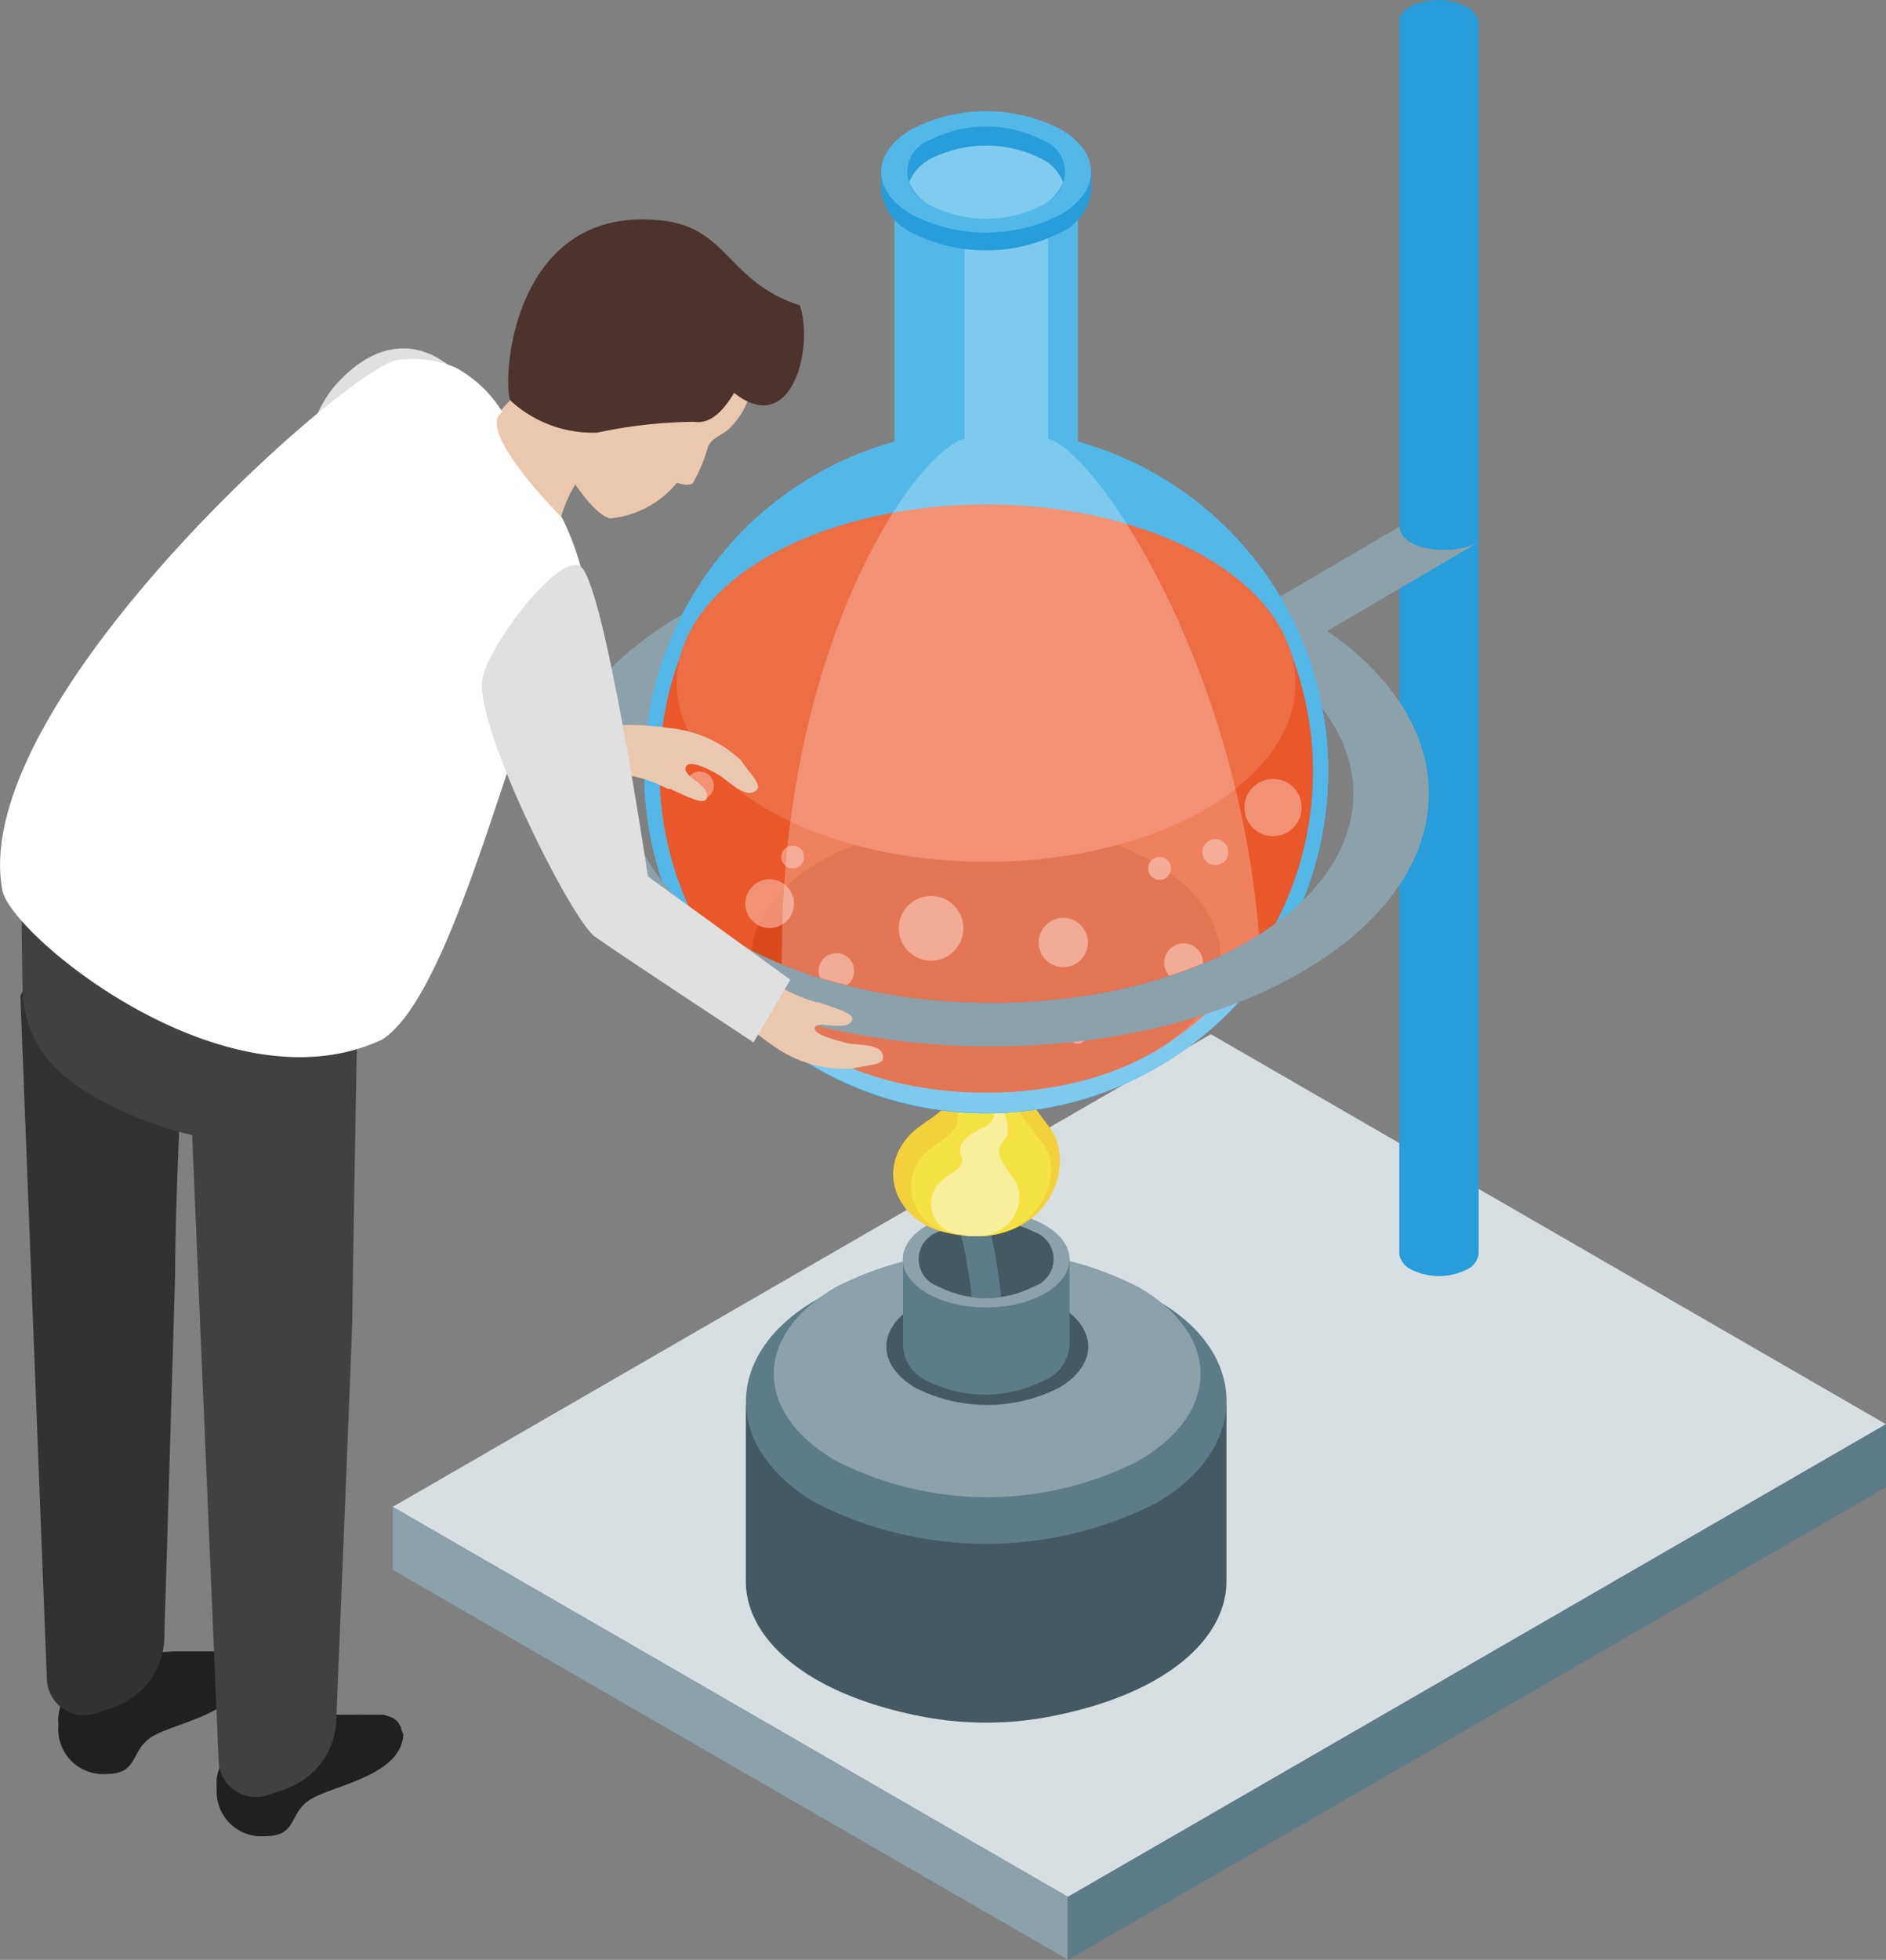<svg xmlns="http://www.w3.org/2000/svg" xmlns:xlink="http://www.w3.org/1999/xlink" viewBox="0 0 71.26 74.02"><rect x="0" y="0" width="71.26" height="74.02" fill="#808080" stroke="none"/><defs><style>.cls-1{fill:none;}.cls-2{fill:#d8dfe2;}.cls-3{fill:#5e7b88;}.cls-4{fill:#8da1ab;}.cls-5{fill:#279dda;}.cls-6{fill:#445962;}.cls-7{clip-path:url(#clip-path);}.cls-8{fill:#f3d13d;}.cls-9{fill:#f5e346;}.cls-10{fill:#f8ef9c;}.cls-11{fill:#53b8e8;}.cls-12{fill:#ea572a;}.cls-13{fill:#da4a1c;}.cls-14{fill:#ed6d45;}.cls-15{opacity:0.75;}.cls-16{fill:#f4a68e;}.cls-17,.cls-26{fill:#fff;}.cls-17{opacity:0.25;}.cls-18{fill:#80cbef;}.cls-19{clip-path:url(#clip-path-2);}.cls-20{fill:#eac8b0;}.cls-21{fill:#e0e0e0;}.cls-22{fill:#1f2020;}.cls-23{fill:#313232;}.cls-24{fill:#4d332d;}.cls-25{fill:#424142;}</style><clipPath id="clip-path"><path class="cls-1" d="M39.06,41.78c1,.58,1,6.24,0,6.81a3.94,3.94,0,0,1-3.6,0c-1-.57-1-6.23,0-6.81A4,4,0,0,1,39.06,41.78Z"/></clipPath><clipPath id="clip-path-2"><path class="cls-1" d="M47.14,4.78c2,1.15,3.23,22.17,3.74,23.65.85,2.5-.39,5.2-3.74,7.13-5.34,3.08-14,3.08-19.36,0-3.27-1.88-4.54-4.5-3.81-7C24.44,27.06,25.71,6,27.78,4.78,33.11,1.7,41.8,1.7,47.14,4.78Z"/></clipPath></defs><g id="レイヤー_2" data-name="レイヤー 2"><g id="レイヤー_1-2" data-name="レイヤー 1"><polygon class="cls-2" points="40.35 71.64 14.84 56.91 45.75 39.06 71.26 53.79 40.35 71.64"/><polygon class="cls-3" points="40.35 74.02 40.35 71.64 71.26 53.79 71.26 56.17 40.35 74.02"/><polygon class="cls-4" points="14.84 59.29 14.84 56.91 40.33 71.63 40.33 74 14.84 59.29"/><path class="cls-5" d="M55.82.71A.83.83,0,0,0,55.4.25a2.39,2.39,0,0,0-2.12,0,.85.85,0,0,0-.41.46h0V47.33h0a.75.75,0,0,0,.44.61,2.33,2.33,0,0,0,2.12,0,.73.73,0,0,0,.44-.61h0V.71Z"/><path class="cls-6" d="M46.34,59.72V53.06H28.18v6.66h0c0,2.1,2.16,4.19,6.46,5.07a12.85,12.85,0,0,0,5.24,0C44.19,63.91,46.34,61.82,46.34,59.72Z"/><path class="cls-3" d="M43.68,49.09c3.55,2,3.55,5.63,0,7.68a14.17,14.17,0,0,1-12.84,0c-3.54-2.05-3.54-5.63,0-7.68A14.17,14.17,0,0,1,43.68,49.09Z"/><path class="cls-4" d="M43,48.6c3.15,1.82,3.15,4.76,0,6.58a12.58,12.58,0,0,1-11.4,0c-3.15-1.82-3.15-4.76,0-6.58A12.58,12.58,0,0,1,43,48.6Z"/><path class="cls-6" d="M40,49.3c1.49.86,1.49,2.26,0,3.12a6,6,0,0,1-5.4,0c-1.48-.86-1.48-2.26,0-3.12A6,6,0,0,1,40,49.3Z"/><path class="cls-3" d="M40.41,50.86v-3.3H34.12v3.3A1.53,1.53,0,0,0,35,52.14a4.89,4.89,0,0,0,4.44,0A1.55,1.55,0,0,0,40.41,50.86Z"/><ellipse class="cls-4" cx="37.26" cy="47.56" rx="3.15" ry="1.82"/><path class="cls-6" d="M39.06,46.52a1.09,1.09,0,0,1,0,2.07,3.94,3.94,0,0,1-3.6,0,1.09,1.09,0,0,1,0-2.07A4,4,0,0,1,39.06,46.52Z"/><g class="cls-7"><path class="cls-3" d="M36.79,49.94a18.42,18.42,0,0,0-.66-4,3.1,3.1,0,0,1,1.51-3.64l.51,1a2,2,0,0,0-.95,2.36,19.1,19.1,0,0,1,.7,4.31Z"/></g><path class="cls-8" d="M35.69,46.54c3.72.9,5.15-2.46,3.94-4s-1.27-2-.64-2.76,0-2-.5-2.74.63-1.82.63-1.82a1.68,1.68,0,0,0-.95,1.9A1.36,1.36,0,0,1,37.38,39c-.43.19-1.86.93-1.5,1.88s-.81,1.31-1.43,1.91C33.07,44.14,33.85,46.1,35.69,46.54Z"/><path class="cls-9" d="M36,46.57c3,.74,4.38-2.12,3.4-3.38s-1.24-1.53-.72-2.11,0-1.63-.41-2.22.51-1.48.51-1.48A1.37,1.37,0,0,0,38,38.92a1.11,1.11,0,0,1-.64,1.54c-.35.15-1.51.75-1.22,1.52s-.65,1.07-1.16,1.56A1.76,1.76,0,0,0,36,46.57Z"/><path class="cls-10" d="M36.22,46.61c2,.48,2.7-1.29,2.07-2.11s-.67-1.08-.34-1.45,0-1.06-.26-1.44.33-1,.33-1a.88.88,0,0,0-.5,1,.72.72,0,0,1-.42,1c-.22.1-1,.49-.79,1s-.42.69-.75,1A1.15,1.15,0,0,0,36.22,46.61Z"/><rect class="cls-11" x="33.8" y="6.5" width="6.92" height="10.27"/><circle class="cls-11" cx="37.26" cy="29.13" r="12.92"/><circle class="cls-11" cx="37.26" cy="29.13" r="12.92"/><path class="cls-12" d="M25.91,24.27a12.38,12.38,0,0,0,5,15.46H43.61a12.35,12.35,0,0,0,5-15.46Z"/><ellipse class="cls-13" cx="37.26" cy="36.15" rx="8.86" ry="5.12"/><ellipse class="cls-14" cx="37.26" cy="25.8" rx="11.69" ry="6.75"/><g class="cls-15"><path class="cls-16" d="M30,34.14a.92.92,0,1,1-.92-.93A.92.92,0,0,1,30,34.14Z"/><path class="cls-16" d="M41.1,35.5a.93.93,0,1,1-1.85,0,.93.93,0,0,1,1.85,0Z"/><circle class="cls-16" cx="26.44" cy="29.67" r="0.53"/><path class="cls-16" d="M37.49,38.44A.55.55,0,0,1,37,39a.55.55,0,0,1-.55-.55A.55.55,0,0,1,37,37.9.54.54,0,0,1,37.49,38.44Z"/><path class="cls-16" d="M36.4,35.06a1.22,1.22,0,0,1-2.44,0,1.22,1.22,0,0,1,2.44,0Z"/><path class="cls-16" d="M49.18,30.5a1.08,1.08,0,1,1-1.07-1.08A1.07,1.07,0,0,1,49.18,30.5Z"/><path class="cls-16" d="M46.41,32.19a.48.48,0,0,1-.48.48.49.49,0,1,1,.48-.48Z"/><path class="cls-16" d="M44.24,32.79a.43.43,0,1,1-.42-.42A.42.42,0,0,1,44.24,32.79Z"/><path class="cls-16" d="M30.38,32.37a.43.43,0,1,1-.43-.43A.42.42,0,0,1,30.38,32.37Z"/><circle class="cls-16" cx="40.71" cy="39.06" r="0.36"/><path class="cls-16" d="M32.27,36.67A.67.67,0,1,1,31.6,36,.66.66,0,0,1,32.27,36.67Z"/><path class="cls-16" d="M45.45,36.36a.73.73,0,1,1-.73-.73A.73.73,0,0,1,45.45,36.36Z"/></g><path class="cls-17" d="M47.66,36.8c-.41-11-6.13-19.7-8.06-20.23V6.5H36.45V16.57c-2.12.58-7.9,9.32-6.76,23a12.92,12.92,0,0,0,18-2.8Z"/><path class="cls-5" d="M41.23,7.16V6.5h-.18a2.4,2.4,0,0,0-1-1,6.14,6.14,0,0,0-5.6,0,2.4,2.4,0,0,0-1,1H33.3v.66a2,2,0,0,0,1.16,1.63,6.21,6.21,0,0,0,5.6,0A2,2,0,0,0,41.23,7.16Z"/><path class="cls-11" d="M40.06,4.88c1.55.89,1.55,2.34,0,3.23a6.14,6.14,0,0,1-5.6,0c-1.55-.89-1.55-2.34,0-3.23A6.14,6.14,0,0,1,40.06,4.88Z"/><path class="cls-5" d="M39.36,5.28a1.28,1.28,0,0,1,0,2.43,4.64,4.64,0,0,1-4.2,0,1.28,1.28,0,0,1,0-2.43A4.64,4.64,0,0,1,39.36,5.28Z"/><path class="cls-18" d="M39.36,6a4.64,4.64,0,0,0-4.2,0,1.72,1.72,0,0,0-.81.88,1.72,1.72,0,0,0,.81.88,4.64,4.64,0,0,0,4.2,0,1.72,1.72,0,0,0,.81-.88A1.72,1.72,0,0,0,39.36,6Z"/><path class="cls-4" d="M25.76,23.22c-6.45,3.73-6.45,9.78,0,13.51s16.94,3.72,23.39,0c6.11-3.53,6.42-9.15,1-12.9l5.73-3.36c-.89.53-2.93.38-3-.58l-4.75,2.78C41.6,19.52,31.87,19.7,25.76,23.22Zm21.38,1.17c5.33,3.08,5.33,8.09,0,11.17s-14,3.08-19.36,0-5.34-8.09,0-11.18S41.8,21.3,47.14,24.39Z"/><g class="cls-19"><rect class="cls-11" x="33.8" y="6.5" width="6.92" height="10.27"/><circle class="cls-11" cx="37.26" cy="29.13" r="12.92"/><circle class="cls-11" cx="37.26" cy="29.13" r="12.92"/><path class="cls-12" d="M25.91,24.27a12.38,12.38,0,0,0,5,15.46H43.61a12.35,12.35,0,0,0,5-15.46Z"/><ellipse class="cls-13" cx="37.26" cy="36.15" rx="8.86" ry="5.12"/><ellipse class="cls-14" cx="37.26" cy="25.8" rx="11.69" ry="6.75"/><g class="cls-15"><path class="cls-16" d="M30,34.14a.92.92,0,1,1-.92-.93A.92.92,0,0,1,30,34.14Z"/><path class="cls-16" d="M41.1,35.5a.93.93,0,1,1-1.85,0,.93.93,0,0,1,1.85,0Z"/><circle class="cls-16" cx="26.44" cy="29.67" r="0.53"/><path class="cls-16" d="M37.49,38.44A.55.55,0,0,1,37,39a.55.55,0,0,1-.55-.55A.55.55,0,0,1,37,37.9.54.54,0,0,1,37.49,38.44Z"/><path class="cls-16" d="M36.4,35.06a1.22,1.22,0,0,1-2.44,0,1.22,1.22,0,0,1,2.44,0Z"/><path class="cls-16" d="M49.18,30.5a1.08,1.08,0,1,1-1.07-1.08A1.07,1.07,0,0,1,49.18,30.5Z"/><path class="cls-16" d="M46.41,32.19a.48.48,0,0,1-.48.48.49.49,0,1,1,.48-.48Z"/><path class="cls-16" d="M44.24,32.79a.43.43,0,1,1-.42-.42A.42.42,0,0,1,44.24,32.79Z"/><path class="cls-16" d="M30.38,32.37a.43.43,0,1,1-.43-.43A.42.42,0,0,1,30.38,32.37Z"/><circle class="cls-16" cx="40.71" cy="39.06" r="0.36"/><path class="cls-16" d="M32.27,36.67A.67.67,0,1,1,31.6,36,.66.66,0,0,1,32.27,36.67Z"/><path class="cls-16" d="M45.45,36.36a.73.73,0,1,1-.73-.73A.73.73,0,0,1,45.45,36.36Z"/></g><path class="cls-17" d="M47.66,36.8c-.41-11-6.13-19.7-8.06-20.23V6.5H36.45V16.57c-2.12.58-7.9,9.32-6.76,23a12.92,12.92,0,0,0,18-2.8Z"/><path class="cls-5" d="M41.23,7.16V6.5h-.18a2.4,2.4,0,0,0-1-1,6.14,6.14,0,0,0-5.6,0,2.4,2.4,0,0,0-1,1H33.3v.66a2,2,0,0,0,1.16,1.63,6.21,6.21,0,0,0,5.6,0A2,2,0,0,0,41.23,7.16Z"/><path class="cls-11" d="M40.06,4.88c1.55.89,1.55,2.34,0,3.23a6.14,6.14,0,0,1-5.6,0c-1.55-.89-1.55-2.34,0-3.23A6.14,6.14,0,0,1,40.06,4.88Z"/><path class="cls-5" d="M39.36,5.28a1.28,1.28,0,0,1,0,2.43,4.64,4.64,0,0,1-4.2,0,1.28,1.28,0,0,1,0-2.43A4.64,4.64,0,0,1,39.36,5.28Z"/><path class="cls-18" d="M39.36,6a4.64,4.64,0,0,0-4.2,0,1.72,1.72,0,0,0-.81.88,1.72,1.72,0,0,0,.81.88,4.64,4.64,0,0,0,4.2,0,1.72,1.72,0,0,0,.81-.88A1.72,1.72,0,0,0,39.36,6Z"/></g><path class="cls-20" d="M28,28.72c.44.63.88,1,.49,1.19s-1-.44-1.3-.62S26,28.61,25.9,29c0,0,0,.06,0,.09a.68.68,0,0,0,.17.23c.27.23.71.48.64.8s-.67,0-1.4-.33l-.09,0a5.49,5.49,0,0,0-1.91-.58c-1,0-2-1.54-2-1.54a10.41,10.41,0,0,1,4-.17A4.55,4.55,0,0,1,28,28.72Z"/><path class="cls-21" d="M18,15.31c.45,2.09,0,5.44-.63,8.14A11.65,11.65,0,0,1,12,24s-1.87-6.73.77-9.56S17.79,14.19,18,15.31Z"/><path class="cls-22" d="M9.23,63s0,0,0,0l0-.06a1.09,1.09,0,0,0-.08-.15L9,62.61a.56.56,0,0,0-.15-.1l-.16-.07-.21-.07-.22,0-.24,0H6.92l-.38,0-.76.05h0a3.64,3.64,0,0,0-1.32.47L4.15,63c-.38.23-.74.47-1.05.69s-.77.59-.77.59a3.17,3.17,0,0,0-.12.49,1.61,1.61,0,0,0,0,.37h0A1.69,1.69,0,0,0,4,67c1.29,0,.88-.9,1.78-1.43s3.38-.88,3.47-2.42A1,1,0,0,0,9.23,63Z"/><path class="cls-23" d="M4,31.23l3.36.24s-.74,12.19-.74,16.44c0,.28-.41,13.86-.41,13.86a2.84,2.84,0,0,1-1.9,2.7L4,64.58l-.35.12a1.41,1.41,0,0,1-1.88-1.29l-1-25.8Z"/><path class="cls-22" d="M15.16,65.33s0,0,0,0,0,0,0-.06a.53.53,0,0,0-.08-.15A.38.38,0,0,0,15,65l-.14-.11-.17-.07-.21-.06-.21,0-.25,0h-.26a2.61,2.61,0,0,0-.28,0h-.57l-.38,0-.8,0c-1.18.08-3.41,1.91-3.41,1.91a2.76,2.76,0,0,0-.13.49,2.73,2.73,0,0,0,0,.38h0A1.69,1.69,0,0,0,10,69.35c1.29,0,.87-.9,1.78-1.42s3.37-.89,3.46-2.42A1,1,0,0,0,15.16,65.33Z"/><path class="cls-20" d="M20.23,14.07c-.48.56-1,1.07-1.33,1.46a4.59,4.59,0,0,0-1.75-.38A14,14,0,0,0,17.56,19c.61,1.36,3.39,1.52,3.53.94.44-1.89,1.26-2.27,1.26-2.27Z"/><path class="cls-20" d="M26,9a5.42,5.42,0,0,1,2.36,5.77,2.86,2.86,0,0,1-.75,1.36c-.15.2-.64.38-.78.61a.86.86,0,0,1-.07.1,6,6,0,0,1-.57,1.39c-.1.11-.35.1-.61,0a3.72,3.72,0,0,1-2.53,1.35c-1.24-.29-4.41-6.06-2.69-8.11S24.66,7.9,26,9Z"/><path class="cls-24" d="M30.22,11.53c-2.66-.84-2.73-2.89-5.11-3.19-5.84-.73-6.15,6.18-5.82,6.79a4.58,4.58,0,0,0,3.27,1.21,18.47,18.47,0,0,1,3.66-.41c.63.1,1.1-.41,1.52-1.09C29.89,16.55,30.77,13.17,30.22,11.53Z"/><path class="cls-25" d="M1.68,30.84c.79-.38,5.57,1.5,7.47,4.08l1.35-.62,3.08-.19S13.36,46,13.31,49.86c0,.36-.6,15-.6,15a2.86,2.86,0,0,1-1.91,2.7l-.3.11-.36.12a1.41,1.41,0,0,1-1.88-1.29l-1-23.63a14.08,14.08,0,0,1-3.54-1.36C1.69,40.38.87,39.1.85,37.16.8,34,.7,31.31,1.68,30.84Z"/><path class="cls-26" d="M20.9,24.69c.82.29,1.37-.06,1.41-1.13a10.66,10.66,0,0,0-1.07-4s-3.33-3.32-2.26-4a4.71,4.71,0,0,0-1.79-1.69,4.21,4.21,0,0,0-2.25-.26h0C12.75,14.22-1.23,26.71.09,33.63c.31,1.66,8.43,8.42,14.35,5.63C17.16,37.54,19.49,26.88,20.9,24.69Z"/><path class="cls-20" d="M32.19,40.36c.74-.17,1.29-.12,1.16-.54s-1-.33-1.37-.43-1.36-.33-1.17-.62a.16.16,0,0,1,.09-.05.47.47,0,0,1,.28,0c.35,0,.84.12,1-.16s-.51-.44-1.26-.71l-.08,0a5.69,5.69,0,0,1-1.8-.87c-.74-.73-2.49-.21-2.49-.21a10,10,0,0,0,2.8,2.82A4.63,4.63,0,0,0,32.19,40.36Z"/><path class="cls-21" d="M18.22,25.67c-.26,1.85,3.37,9.07,4.25,9.7s6,4,6,4L29.86,37l-5.38-3.9s-1.67-11.27-2.57-11.72S18.37,24.54,18.22,25.67Z"/></g></g></svg>
